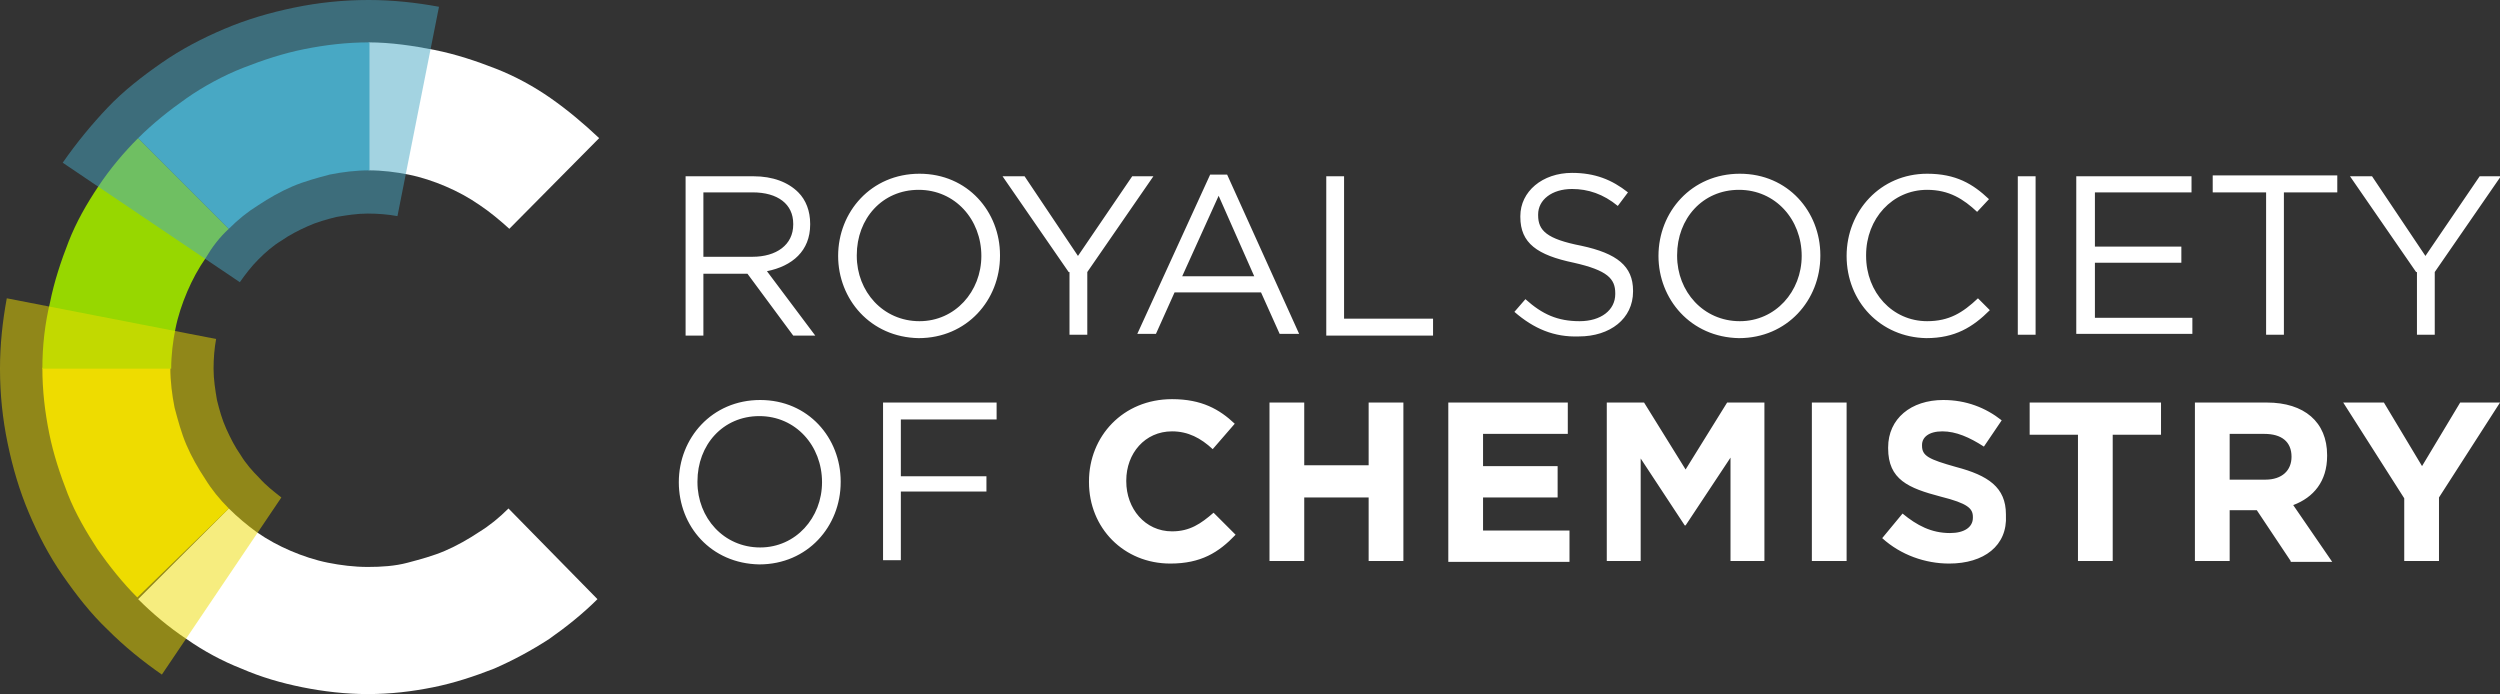 <svg xmlns="http://www.w3.org/2000/svg" width="295" height="81.9"><rect width="100%" height="100%" fill="#333333" stroke="none"/><style>.st0{fill:#fff}</style><g id="RSC_logo_x5F_POS_x5F_RGB"><path class="st0" d="M80.9 20.8h8c2.3 0 4.1.7 5.3 1.9.9.9 1.4 2.2 1.4 3.7v.1c0 3.1-2.1 4.9-5.1 5.5l5.7 7.6h-2.6l-5.4-7.3H83v7.3h-2.1V20.8zm7.9 9.5c2.8 0 4.8-1.4 4.8-3.8v-.1c0-2.3-1.8-3.7-4.8-3.7H83v7.6h5.8zM98.9 30.2c0-5.2 3.9-9.7 9.6-9.7 5.7 0 9.5 4.5 9.5 9.6v.1c0 5.2-3.9 9.7-9.6 9.7-5.7-.1-9.5-4.6-9.5-9.7zm16.9 0c0-4.3-3.1-7.8-7.4-7.8-4.3 0-7.3 3.4-7.3 7.7v.1c0 4.2 3.1 7.7 7.4 7.7 4.2 0 7.3-3.5 7.3-7.7zM126.1 32.1l-7.8-11.3h2.6l6.3 9.4 6.4-9.4h2.5l-7.8 11.3v7.4h-2.1v-7.4zM142.8 20.6h2l8.5 18.8H151l-2.2-4.9h-10.2l-2.2 4.9h-2.2l8.6-18.8zm5.2 12l-4.2-9.5-4.3 9.5h8.5zM156.5 20.8h2.1v16.8h10.5v2h-12.6V20.8zM178.7 36.8l1.3-1.5c2 1.8 3.8 2.6 6.4 2.6 2.5 0 4.2-1.3 4.2-3.2v-.1c0-1.7-.9-2.7-4.9-3.6-4.3-.9-6.3-2.3-6.3-5.4v-.1c0-2.9 2.6-5.1 6.1-5.1 2.7 0 4.7.8 6.6 2.3l-1.2 1.6c-1.7-1.4-3.5-2-5.4-2-2.4 0-4 1.3-4 3v.1c0 1.8 1 2.8 5.1 3.6 4.2.9 6.1 2.4 6.1 5.3v.1c0 3.2-2.7 5.3-6.4 5.3-2.9.1-5.3-.9-7.6-2.9zM195.7 30.2c0-5.2 3.9-9.7 9.6-9.7 5.7 0 9.5 4.5 9.5 9.6v.1c0 5.2-3.9 9.7-9.6 9.7-5.7-.1-9.5-4.6-9.5-9.7zm16.9 0c0-4.3-3.1-7.8-7.4-7.8-4.3 0-7.3 3.4-7.3 7.7v.1c0 4.2 3.1 7.7 7.4 7.7 4.2 0 7.3-3.5 7.3-7.7zM217.9 30.2c0-5.3 4-9.7 9.5-9.7 3.4 0 5.4 1.2 7.3 3l-1.4 1.5c-1.6-1.5-3.3-2.6-5.9-2.6-4.1 0-7.2 3.4-7.2 7.7v.1c0 4.3 3.1 7.7 7.2 7.7 2.6 0 4.2-1 6-2.7l1.4 1.4c-2 2-4.1 3.3-7.5 3.3-5.4-.1-9.4-4.3-9.4-9.7zM238.1 20.8h2.1v18.7h-2.1V20.8zM245.1 20.8h13.5v1.9h-11.4v6.4h10.2V31h-10.2v6.5h11.5v1.9H245V20.8zM267.4 22.7h-6.3v-2h14.7v2h-6.3v16.8h-2.1V22.7zM285.1 32.1l-7.8-11.3h2.6l6.3 9.4 6.4-9.4h2.5l-7.8 11.3v7.4h-2.1v-7.4zM80.1 56.9c0-5.2 3.9-9.7 9.6-9.7 5.7 0 9.5 4.5 9.5 9.6v.1c0 5.2-3.9 9.7-9.6 9.7-5.7-.1-9.5-4.5-9.5-9.7zm16.9 0c0-4.3-3.1-7.8-7.4-7.8-4.3 0-7.3 3.4-7.3 7.7v.1c0 4.2 3.1 7.7 7.4 7.7 4.2 0 7.3-3.5 7.3-7.7zM104.2 47.5h13.4v2h-11.3v6.7h10.1V58h-10.1v8.1h-2.1V47.5zM138.1 66.5c-5.5 0-9.6-4.2-9.6-9.6v-.1c0-5.3 4-9.7 9.8-9.7 3.5 0 5.6 1.2 7.4 2.9l-2.6 3c-1.4-1.3-2.9-2.1-4.8-2.1-3.2 0-5.4 2.6-5.4 5.8v.1c0 3.2 2.2 5.9 5.4 5.9 2.1 0 3.4-.9 4.9-2.2l2.6 2.6c-2 2.1-4.1 3.4-7.7 3.4zM161.5 66.2v-7.5h-7.6v7.5h-4.1V47.5h4.1v7.4h7.6v-7.4h4.1v18.7h-4.1zM170.9 66.2V47.5H185v3.7h-10V55h8.8v3.7H175v3.9h10.2v3.7h-14.3zM204.2 66.2V54l-5.3 8h-.1l-5.2-7.9v12.1h-4V47.5h4.4l4.9 7.9 4.9-7.9h4.4v18.7h-4zM213.8 66.2V47.5h4.1v18.7h-4.1zM230 66.5c-2.8 0-5.7-1-7.9-3l2.4-2.9c1.7 1.4 3.4 2.3 5.6 2.3 1.7 0 2.7-.7 2.7-1.8V61c0-1-.6-1.6-3.8-2.4-3.8-1-6.2-2-6.2-5.7v-.1c0-3.4 2.7-5.6 6.5-5.6 2.7 0 5 .9 6.9 2.4l-2.1 3.1c-1.7-1.1-3.3-1.8-4.9-1.8-1.6 0-2.4.7-2.4 1.6v.1c0 1.2.8 1.6 4 2.5 3.8 1 5.9 2.4 5.9 5.6v.1c.2 3.6-2.6 5.7-6.7 5.7zM249.3 51.3v14.9h-4.1V51.3h-5.7v-3.8H255v3.8h-5.7zM270.3 66.2l-4-6h-3.2v6H259V47.5h8.5c4.4 0 7.1 2.3 7.1 6.2v.1c0 3-1.6 4.9-4 5.8l4.6 6.7h-4.9zm.1-12.3c0-1.8-1.2-2.7-3.2-2.7h-4.1v5.4h4.2c2 0 3.1-1.1 3.1-2.7zM287.8 58.7v7.5h-4.1v-7.4l-7.2-11.3h4.8l4.5 7.5 4.5-7.5h4.7l-7.2 11.2z"/><g><path class="st0" d="M70.7 16.3C68.9 14.6 67 13 65 11.6c-2-1.4-4.2-2.6-6.5-3.5s-4.7-1.7-7.2-2.2-5.2-.9-7.8-.9v15.1c1.6 0 3.2.2 4.7.5s3 .8 4.4 1.4c1.4.6 2.7 1.3 4 2.2 1.2.8 2.4 1.8 3.5 2.8l10.6-10.7zM60 60c-1.1 1.1-2.2 2-3.5 2.8-1.2.8-2.6 1.6-4 2.2s-2.9 1-4.4 1.4-3.1.5-4.7.5-3.2-.2-4.7-.5-3-.8-4.4-1.4c-1.4-.6-2.7-1.3-4-2.2C29.2 62 28 61 27 60L16.3 70.7c1.7 1.7 3.6 3.3 5.7 4.7 2 1.4 4.2 2.6 6.5 3.5 2.3 1 4.7 1.7 7.2 2.2 2.5.5 5.1.8 7.7.8 2.7 0 5.2-.3 7.7-.8s4.9-1.3 7.2-2.2c2.3-1 4.5-2.2 6.5-3.5 2-1.4 4-3 5.7-4.7L60 60z"/></g><path d="M27 60c-1.1-1.1-2-2.2-2.8-3.5-.8-1.2-1.6-2.6-2.2-4-.6-1.4-1-2.9-1.4-4.4-.3-1.5-.5-3.1-.5-4.7H5c0 2.7.3 5.2.8 7.7S7.1 56 8 58.3s2.2 4.5 3.5 6.5c1.4 2 3 4 4.7 5.7L27 60z" fill="#eedc00"/><path d="M20.2 43.5c0-1.6.2-3.2.5-4.7s.8-3 1.4-4.4c.6-1.4 1.3-2.7 2.2-4C25 29.2 25.9 28 27 27L16.3 16.3C14.6 18 13 19.9 11.6 22S9 26.2 8.1 28.5s-1.7 4.7-2.2 7.2c-.6 2.5-.9 5.1-.9 7.8h15.2z" fill="#97d700"/><path d="M27 27c1.1-1.1 2.2-2 3.5-2.8 1.2-.8 2.6-1.6 4-2.2 1.4-.6 2.9-1 4.4-1.4 1.5-.3 3.1-.5 4.7-.5V5c-2.7 0-5.2.3-7.7.8S31 7.1 28.7 8 24 10.2 22 11.6s-4 3-5.7 4.7L27 27z" fill="#48a9c5"/><path d="M51.8.8C49.1.3 46.3 0 43.5 0c-3 0-5.9.3-8.8.9s-5.6 1.4-8.2 2.5c-2.6 1.1-5.1 2.4-7.4 4-2.3 1.6-4.5 3.3-6.4 5.3S9 16.9 7.4 19.2l20.9 14.1c.7-1 1.4-1.9 2.2-2.7.8-.8 1.7-1.6 2.7-2.2 1-.7 2-1.2 3.1-1.7s2.2-.8 3.4-1.1c1.2-.2 2.4-.4 3.7-.4 1.2 0 2.4.1 3.5.3L51.8.8z" opacity=".5" fill="#48a9c5"/><path d="M30.6 56.4c-.8-.8-1.6-1.7-2.2-2.7-.7-1-1.2-2-1.7-3.1s-.8-2.2-1.1-3.4c-.2-1.2-.4-2.4-.4-3.7 0-1.2.1-2.4.3-3.5L.8 35.2c-.5 2.7-.8 5.5-.8 8.3 0 3 .3 5.9.9 8.8s1.4 5.6 2.5 8.2 2.4 5.1 4 7.4c1.6 2.3 3.3 4.5 5.3 6.4 2 2 4.1 3.7 6.4 5.3l14.1-20.9c-.9-.7-1.8-1.4-2.6-2.3z" opacity=".5" fill="#eedc00"/></g></svg>